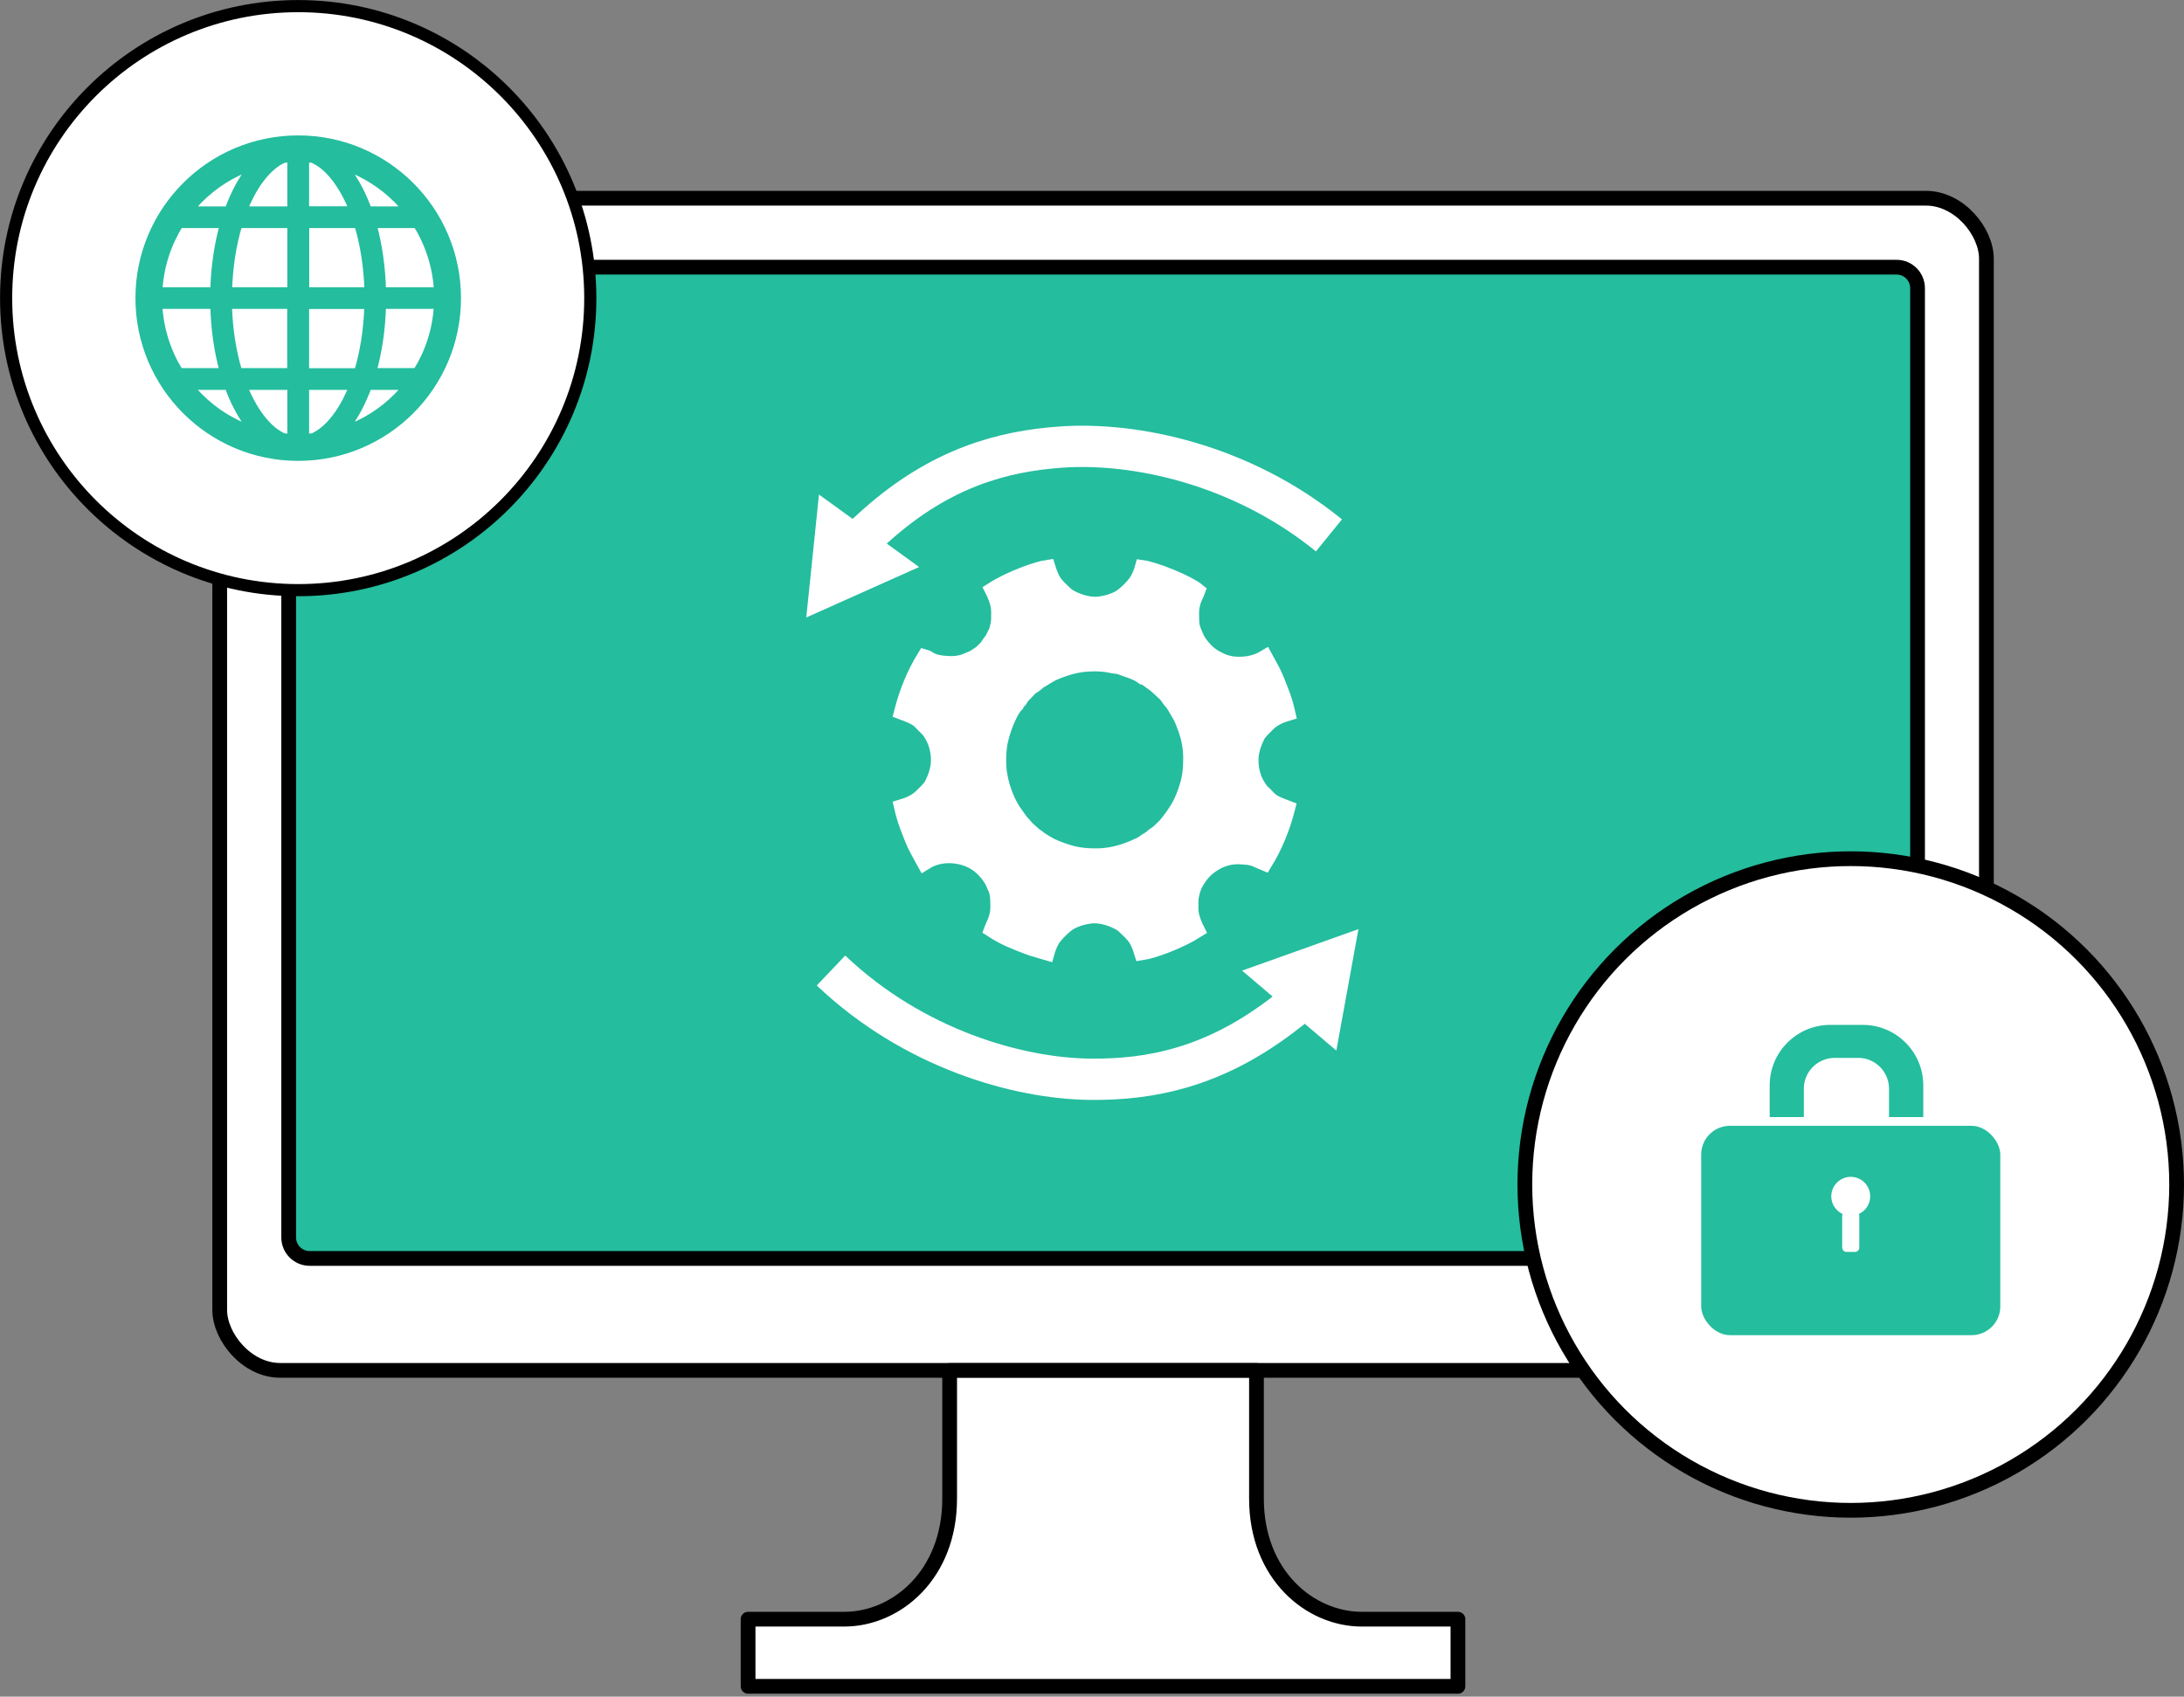 <?xml version="1.0" encoding="UTF-8"?>
<svg id="_レイヤー_2" data-name="レイヤー 2" xmlns="http://www.w3.org/2000/svg" width="192.54" height="149.61" viewBox="0 0 192.54 149.61">
  <rect x="0" y="0" width="192.54" height="149.61" fill="#808080" stroke="none"/>
  <g id="_テキスト" data-name="テキスト">
    <g>
      <g>
        <rect x="19.37" y="17.48" width="155.75" height="103.36" rx="5.33" ry="5.33" fill="#fff" stroke="#000" stroke-linecap="round" stroke-linejoin="round" stroke-width="1.3"/>
        <rect x="53.54" y="-4.54" width="87.41" height="143.6" rx="1.85" ry="1.85" transform="translate(164.51 -29.98) rotate(90)" fill="#24bd9e" stroke="#000" stroke-linecap="round" stroke-linejoin="round" stroke-width="1.3"/>
        <g>
          <path d="M120.06,142.78c-4.58,0-9.29-3.9-9.29-10.63v-11.3h-27.05v11.3c0,6.73-4.71,10.63-9.29,10.63h-8.48v5.92h62.58v-5.92h-8.48Z" fill="#fff"/>
          <path d="M120.06,142.78c-4.58,0-9.29-3.9-9.29-10.63v-11.3h-27.05v11.3c0,6.73-4.71,10.63-9.29,10.63h-8.48v5.92h62.58v-5.92h-8.48Z" fill="none" stroke="#000" stroke-linecap="round" stroke-linejoin="round" stroke-width="1.3"/>
        </g>
      </g>
      <circle cx="163.16" cy="104.45" r="28.73" fill="#fff" stroke="#000" stroke-linecap="round" stroke-linejoin="round" stroke-width="1.3"/>
      <circle cx="26.29" cy="26.29" r="25.75" fill="#fff" stroke="#000" stroke-linecap="round" stroke-linejoin="round" stroke-width="1.07"/>
      <g>
        <path d="M111.2,75.98c-.4-.19-.8-.36-1.25-.4-.82-.08-1.36-.09-2.12.17-.54.19-1.02.49-1.45.86-.38.33-.67.73-.92,1.15-.22.36-.34.78-.43,1.19-.08.35-.05.72-.06,1.08-.01.6.17,1.14.41,1.68.05.11.1.21.15.31-1.56.99-3.9,1.84-4.88,1.98-.05-.15-.09-.3-.14-.45-.14-.37-.3-.73-.55-1.03-.26-.31-.56-.59-.86-.87-.13-.13-.29-.23-.46-.32-.43-.23-.89-.4-1.36-.5-.43-.1-.88-.12-1.31-.05-.56.09-1.11.25-1.62.53-.5.28-1.35,1.12-1.63,1.62-.18.33-.32.68-.43,1.07-.57-.17-1.14-.31-1.69-.52-.56-.21-1.11-.43-1.65-.67-.53-.24-1.04-.53-1.52-.84.13-.35.31-.65.41-1,.1-.34.16-.68.15-1.03-.01-.37,0-.75-.06-1.11-.06-.33-.22-.64-.35-.95-.14-.34-.36-.62-.58-.9-.6-.74-1.39-1.23-2.31-1.43-1.1-.24-2.19-.13-3.19.5-.3-.55-.6-1.05-.85-1.58-.25-.54-.44-1.1-.66-1.65-.21-.54-.36-1.1-.49-1.66.82-.25,1.39-.53,1.91-1.1.12-.12.25-.23.36-.36.15-.17.31-.34.41-.54.32-.66.56-1.34.57-2.08,0-.37-.03-.73-.12-1.09-.09-.4-.24-.79-.45-1.15-.12-.21-.25-.43-.44-.61-.18-.17-.36-.34-.53-.53-.24-.27-.54-.44-.86-.58-.27-.12-.56-.23-.85-.34.44-1.71,1.09-3.33,2.01-4.83.1.03.19.04.26.09.43.3.93.42,1.42.46.7.07,1.41.06,2.09-.25.26-.12.56-.21.78-.38.16-.12.35-.21.49-.35.16-.16.34-.3.47-.48.14-.2.28-.41.43-.6.14-.18.19-.4.31-.59.13-.22.17-.5.24-.76.08-.35.05-.72.06-1.08.01-.6-.17-1.14-.41-1.68-.05-.11-.1-.21-.15-.31,1.56-1,3.95-1.85,4.88-1.98.05.15.09.3.14.45.14.37.3.73.55,1.03.26.31.56.59.86.87.13.13.29.23.46.32.43.23.89.4,1.36.5.43.1.88.12,1.31.05.56-.09,1.11-.24,1.62-.53.5-.28,1.35-1.12,1.62-1.62.18-.33.32-.68.42-1.04,1.14.16,4.05,1.35,4.86,2.03-.12.33-.31.63-.4.97-.1.34-.16.68-.15,1.03.01.37,0,.75.06,1.11.07.33.22.64.35.95.14.34.36.63.58.9.52.61.92.88,1.65,1.22.38.17.79.27,1.21.3.93.06,1.82-.09,2.65-.59.29.54.6,1.05.84,1.58.25.54.44,1.1.66,1.65.21.54.36,1.1.49,1.67-.81.24-1.39.53-1.91,1.1-.12.13-.25.23-.36.36-.15.17-.31.34-.41.54-.32.66-.56,1.34-.57,2.08,0,.39.03.76.12,1.13.09.39.23.77.44,1.11.14.22.26.46.46.64.18.16.34.32.5.5.24.27.54.44.86.58.27.12.56.23.85.34-.44,1.71-1.09,3.33-2.02,4.84-.1-.04-.19-.08-.28-.12ZM91.47,73.86c.5.34,1.01.68,1.59.91.38.16.77.29,1.16.41.43.13.86.21,1.31.26.35.04.69.05,1.04.05.93.01,1.83-.16,2.71-.47.44-.15.86-.33,1.27-.53.26-.13.49-.34.75-.48.2-.1.33-.29.51-.39.21-.12.37-.27.53-.43.16-.16.33-.3.47-.47.37-.45.71-.92,1.02-1.42.41-.68.67-1.4.89-2.15.11-.38.18-.77.22-1.17.04-.35.04-.69.05-1.04.01-.93-.15-1.83-.47-2.71-.15-.4-.29-.8-.5-1.17-.16-.29-.34-.57-.5-.85-.15-.27-.39-.45-.54-.72-.15-.26-.42-.46-.65-.68-.24-.22-.48-.46-.76-.64-.26-.16-.47-.4-.78-.47-.64-.49-1.43-.65-2.16-.94-.41-.02-.81-.14-1.22-.19-.51-.06-1.01-.06-1.51-.03-.73.04-1.44.2-2.13.44-.43.15-.87.31-1.27.54-.26.15-.52.33-.79.48-.25.14-.43.38-.69.51-.25.14-.44.4-.65.62-.15.16-.32.28-.41.5-.08.19-.34.27-.38.51-.32.34-.52.75-.71,1.16-.29.63-.51,1.28-.67,1.96-.17.77-.2,1.55-.16,2.33.05.8.23,1.58.51,2.34.2.54.44,1.05.75,1.54.18.28.39.55.58.82.19.27.42.48.68.79.26.22.55.53.9.76Z" fill="#fff" stroke="#fff" stroke-miterlimit="10" stroke-width="1.36"/>
        <g>
          <path d="M117.16,47.21c-7.79-6.33-17.18-8.23-23.56-7.79-5.28.36-10.66,1.87-16.25,6.81-.59.52-1.22,1.1-1.85,1.73" fill="none" stroke="#fff" stroke-miterlimit="10" stroke-width="3.64"/>
          <polygon points="72.2 43.61 71.08 54.45 81.03 50 72.2 43.61" fill="#fff"/>
        </g>
        <g>
          <path d="M73.26,85.58c7.27,6.91,16.49,9.53,22.89,9.59,5.29.05,10.77-1.04,16.73-5.53.63-.47,1.3-1,1.98-1.59" fill="none" stroke="#fff" stroke-miterlimit="10" stroke-width="3.64"/>
          <polygon points="117.81 92.64 119.76 81.93 109.5 85.59 117.81 92.64" fill="#fff"/>
        </g>
      </g>
      <g>
        <path d="M169.17,95.71v3.18h-2.25v-2.89c0-1.71-1.39-3.1-3.1-3.1h-2.08c-1.71,0-3.1,1.39-3.1,3.1v2.89h-2.24v-3.18c0-2.73,2.21-4.95,4.95-4.95h2.87c2.73,0,4.95,2.21,4.95,4.95Z" fill="#24bd9e" stroke="#24bd9e" stroke-linecap="round" stroke-linejoin="round" stroke-width=".77"/>
        <rect x="149.59" y="98.89" width="27.14" height="19.23" rx="2.92" ry="2.92" fill="#24bd9e" stroke="#fff" stroke-linecap="round" stroke-linejoin="round" stroke-width=".77"/>
        <circle cx="163.16" cy="105.49" r="1.33" fill="#fff" stroke="#fff" stroke-linecap="round" stroke-linejoin="round" stroke-width=".77"/>
        <rect x="162.79" y="107.2" width=".74" height="2.81" fill="#fff" stroke="#fff" stroke-linecap="round" stroke-linejoin="round" stroke-width=".77"/>
      </g>
      <path d="M26.29,12.24c-7.76,0-14.05,6.29-14.05,14.05,0,7.76,6.29,14.05,14.05,14.05,7.76,0,14.05-6.29,14.05-14.05,0-7.76-6.29-14.05-14.05-14.05ZM17.6,17.6c1.28-1.28,2.84-2.28,4.58-2.89-.83,1.01-1.53,2.3-2.07,3.79h-3.32c.26-.31.53-.61.81-.9ZM15.84,19.81h3.84c-.49,1.75-.79,3.72-.84,5.82h-4.82c.11-2.13.77-4.11,1.83-5.82ZM15.84,32.76c-1.06-1.71-1.71-3.69-1.83-5.82h4.83c.05,2.09.34,4.07.83,5.82h-3.84ZM17.6,34.98c-.29-.29-.56-.59-.81-.9h3.32c.23.65.49,1.26.79,1.82.38.74.81,1.4,1.28,1.97-1.74-.62-3.3-1.61-4.58-2.89ZM25.63,38.56c-.21-.01-.41-.03-.61-.05-.32-.14-.64-.34-.96-.6-.97-.79-1.86-2.12-2.55-3.83h4.12v4.48h0ZM25.63,32.76h-4.58c-.52-1.71-.84-3.69-.9-5.82h5.47v5.82h0ZM25.63,25.63h-5.47c.06-2.12.38-4.11.9-5.82h4.57v5.82h0ZM25.63,18.5h-4.11c.17-.43.35-.84.55-1.22.58-1.13,1.27-2.02,1.99-2.62.32-.26.64-.46.96-.6.2-.02.41-.04.61-.05v4.48h0ZM36.73,19.81c1.06,1.71,1.71,3.69,1.83,5.82h-4.83c-.05-2.09-.34-4.07-.83-5.82h3.84ZM34.98,17.6c.29.29.56.59.81.9h-3.32c-.23-.65-.5-1.26-.79-1.82-.38-.74-.81-1.4-1.28-1.97,1.74.62,3.3,1.61,4.58,2.89ZM26.95,14.01c.21.01.41.03.61.05.32.15.64.34.96.6.97.79,1.86,2.12,2.55,3.83h-4.12v-4.48ZM26.95,19.81h4.58c.52,1.71.84,3.69.9,5.82h-5.47v-5.82ZM26.95,26.95h5.47c-.06,2.12-.38,4.11-.9,5.82h-4.57v-5.82ZM28.52,37.91c-.32.26-.64.46-.96.6-.2.02-.41.04-.61.05v-4.48h4.11c-.17.43-.35.84-.55,1.22-.58,1.13-1.27,2.02-1.99,2.61ZM34.98,34.98c-1.28,1.28-2.84,2.28-4.58,2.89.83-1.01,1.53-2.3,2.07-3.79h3.32c-.26.31-.53.61-.81.9ZM36.73,32.76h-3.84c.49-1.75.79-3.72.84-5.82h4.82c-.11,2.13-.77,4.11-1.83,5.82Z" fill="#24bd9e" stroke="#24bd9e" stroke-miterlimit="10" stroke-width=".6"/>
    </g>
  </g>
</svg>